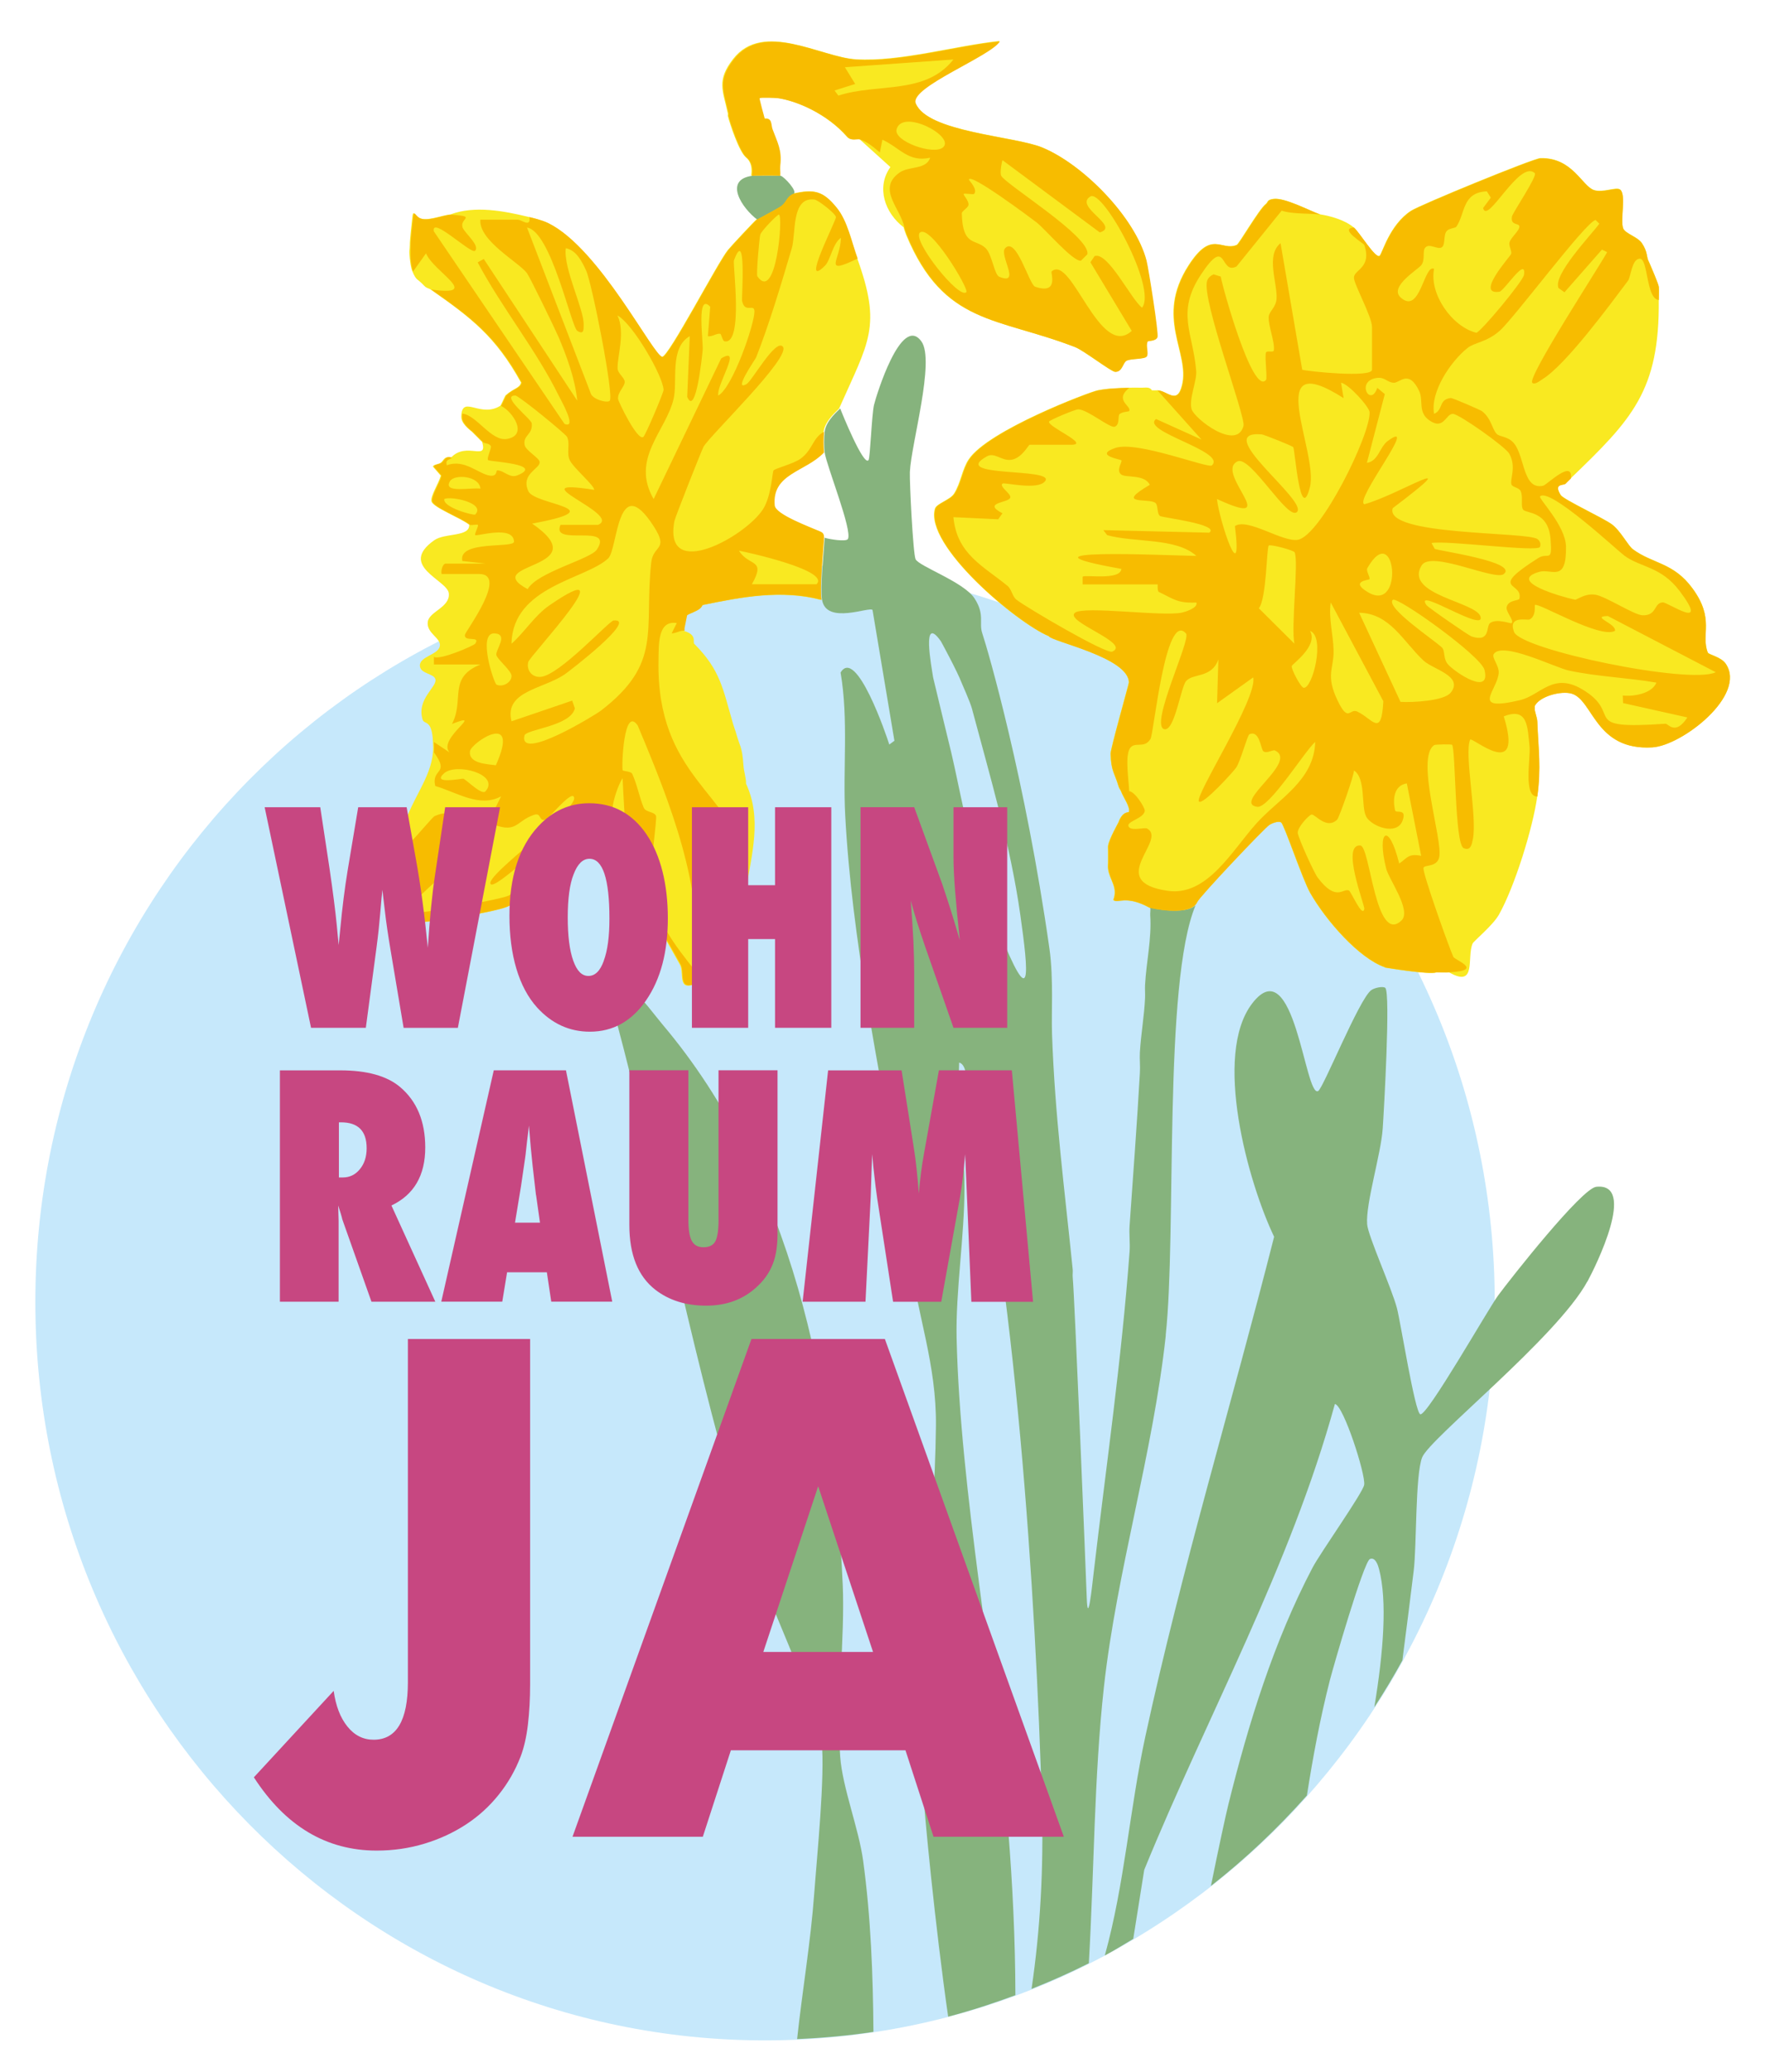 <svg xmlns="http://www.w3.org/2000/svg" xmlns:xlink="http://www.w3.org/1999/xlink" id="Ebene_1" viewBox="0 0 425.97 500"><defs><style>      .st0 {        fill: none;      }      .st1 {        fill: #c6e8fb;      }      .st2 {        fill: #f9e921;      }      .st3 {        fill: #c74781;      }      .st4 {        fill: #86b37d;      }      .st5 {        fill: #f7bc00;      }      .st6 {        clip-path: url(#clippath);      }    </style><clipPath id="clippath"><rect class="st0" x="8.53" y="9.87" width="409" height="482.42"></rect></clipPath></defs><g class="st6"><path class="st1" d="M184.63,492.29c97.26,0,176.11-79.76,176.11-178.15s-78.85-178.15-176.11-178.15S8.53,215.75,8.53,314.14s78.85,178.15,176.11,178.15"></path><path class="st2" d="M97.55,201.02c.38.05.7.04.99-.01-.27.04-.61.05-.99.01M166.99,156.65c-.16.03-.32.03-.45-.04.13.06.29.08.45.04M98.26,214.97c.52-4.09-1.09-6.02-1.26-9.07v-.09c-.13-2.3-.48-1.87,0-4.9.14-.92.47-1.31.62-1.87.82-3,2.39-5.81,3.84-8.65s2.76-5.7,3.03-8.83c.08-.81.03-1.69,0-2.5-.21-5.63-2.11-4.15-2.5-5.45-1.51-5.02,3.63-7.92,3.08-9.76-.4-1.38-3.63-1.26-3.73-3.2-.13-2.28,4.27-2.59,4.79-4.67.51-2-3.24-3.12-2.9-5.92.31-2.52,5.42-3.5,5.09-6.89-.33-3.24-12.33-6.58-3.53-12.82,2.6-1.83,8.62-.75,8.44-3.73-1.98-1.61-8.68-4.15-9.09-5.62-.36-1.25,1.71-4.31,2.23-6.24l-1.89-2.17c.05-.53,1.34-.55,1.89-.95.72-.53.83-1.7,2.5-1.25,3.71-3.93,8.91,1.01,7.49-3.75-.15-.24-.48-.4-.62-.62l-1.87-1.87c-.11-.13-2.19-1.55-2.5-3.12-.06-.31-.05-.91,0-1.25.59-4.15,4.71,1.03,9.37-1.87.14-.09,1.14-2.39,1.24-2.5,2.07-1.86,3.43-1.69,3.75-3.12-6.17-11.17-12.05-15.61-21.84-22.47-.3-.21-.82-.29-1.25-.62-.22-.18-.42-.42-.62-.62-1.39-1.42-1.51-.82-2.5-3.12-.38-.88-.51-2.15-.62-3.12-.25-2.07,0-1.89,0-3.12,0-1.74.44-4.91.62-6.87.16-1.64.48-.61,1.25,0,1.72,1.38,5.4-.35,7.9-.6h.01c5.87-2.21,12.92-.86,18.93.6.68.16,3,.68,4.62,1.47,12.42,6.11,25.42,32.21,27.54,32.28,1.57,0,13.36-22.66,15.88-25.78.79-.98,6.47-7.04,6.88-7.34.13-.09.35-.22.64-.38.08-.05.16-.09.25-.14,1.31-.71,3.59-1.89,4.53-2.5,1.63-1.07,1.59-2.53,3.33-3.23,5.17-1.21,7.32-.69,10.63,3.42,2.56,3.17,3.53,8.17,4.98,12.19,5.96,16.55,2.82,19.98-4.37,36.21-.14.32-3.37,2.73-3.75,5.62-.16,1.16-.17,3.85,0,4.99-4.45,4.72-12.65,5.06-11.92,12.82.21,2.17,8.55,5.2,11.14,6.35.98.43.7,1.42.78,1.44-.2,3.43-1.09,12.02-.62,14.99-9.6-2.55-19.25-.7-28.71,1.25-.48,1.11-1.54,1.38-2.5,1.87-.43.21-.86.3-1.25.62l-.62,3.11v.62c3.28.94,2.04,2.67,2.5,3.12,6.32,6.36,6.87,10.77,9.37,19.36.17.61.43,1.21.62,1.87,1.01,3.68,1.55,3.38,1.87,8.12.09,1.42.7,3.28.62,4.37,3.92,8.42,1.33,17.15,0,25.6-.18,1.14-.48,1.77-.62,2.49-.02.1-.01.22,0,.32v.3c-.15.73.17,1.82,0,2.5-.57,2.19-1.21,3.21-1.87,4.99-.52,1.38-.34,1.51-1.25,3.12l-1.24,1.25h-.01c-.17.26-4.55,5.91-4.99,6.24-.08.05-.14.13-.21.21l-.42.42c-6.44,3.8-4.19-1.67-5.33-3.72-5.53-9.85-5.93-10.11-10.28-21.25-2.09-.23-4.06-3.69-4.36-5.62-.06-.4.02-.85,0-1.25-2.03.19-1.95-2.62-2.5-3.75-.39-.78.94-2.71-2.04-1.87-.64.18-10,7.04-10.65,7.59-4.28,3.67-6.77,10.02-12.12,12.23-3.14,1.29-21.87,4.5-24.55,3.64-3.82-1.24.36-4.98.69-7.52"></path><path class="st2" d="M207.49,33.59c-.69-.26-2.17.47-3.12-.62-4.76-5.46-12.08-8.69-16.86-9.37-.4-.06-4.1-.18-4.37,0-.11.08,1.14,4.65,1.25,5,1.84-.33,1.5,1.46,1.87,2.5,1.21,3.25,2.3,5.05,1.87,8.74-.09.82.06,1.68,0,2.5-.32-.06-6.52-.04-6.86,0,0,0,.65-2.85-1.25-4.37-1.68-1.35-3.93-8.21-4.37-9.99-.05-.19.04-.42,0-.62-1.25-5.66-2.73-7.95,1.25-13.1,7.23-9.38,21.17-.47,29.66.04,10.59.65,23.99-3.29,34.62-4.41-2.09,3.58-21.89,11.14-20.32,14.97,2.87,7.01,23.82,7.91,30.57,10.68,9.85,4.05,22.43,16.82,25.16,27.27.48,1.85,2.98,17.63,2.65,18.5-.39,1.05-2.25.83-2.38,1.08-.48.96.3,2.87-.2,3.58-.51.74-3.72.47-4.88,1.04-.91.44-.99,2.69-2.72,2.69-.94,0-7.56-5.15-9.65-5.96-18.87-7.31-31.66-5.28-40.71-27.03-.09-.24-.55-1.48-.62-1.87-4.49-3.42-6.7-9.6-3.19-14.53l-7.42-6.7Z"></path><path class="st2" d="M253.05,153.45c.57,1.33,19.41,5.14,19.36,11.24-.01.42-4.45,16.04-4.41,17.16.13,4.29.94,4.52,1.91,7.82.14.52.49.9.62,1.25.48,1.41,2.3,3.8,1.87,5-.06.17-1.51-.26-2.5,2.5-.08.18-2.24,3.98-2.5,5.62-.06.39.02.83,0,1.25v2.5c.02.61-.09,1.26,0,1.87.35,2.67,2.44,4.46,1.25,7.48,1.03.97,2.99-1.28,8.73,1.87.47.25,8.43,1.87,10.95-.55.01-.01.01-.02.01-.02.25-.24.43-.49.56-.79.53-1.27,16.29-17.93,17.46-18.64.7-.43,2.21-1,2.82-.56.74.55,5.17,13.8,7.01,17.02,3.84,6.7,11.75,15.73,17.98,17.91l.03.03s.03.04.04.05c0,0,10.59,1.78,12.42,1.17,1.04-.01,2.1.06,3.12,0,6.71,3.8,4.15-3.69,5.63-6.99.26-.59,4.88-4.36,6.34-6.95,3.8-6.73,8.19-20.89,9.25-28.52.96-6.97.26-11.41,0-18.11-.04-1-.73-2.65-.62-3.12v-.62c1.16-2.35,6.39-3.73,8.92-2.98,5.22,1.55,5.63,13.79,19.48,12.97,7.17-.43,22.91-12.63,17.71-20.2-1.13-1.65-4.12-2.17-4.32-2.68-1.73-4.45,1.77-8.05-3.71-15.51-4.59-6.26-9.58-5.88-14.34-9.39-1.27-.94-2.98-4.49-5.16-6.08-2.17-1.57-11.66-5.97-12.31-7.04-1.82-2.95.75-2.23,1.22-2.79l.62-.62c.21-.21.42-.41.62-.62,14.8-14.23,21.44-21.12,21.22-43.07,0-1.04.05-2.1,0-3.12-.03-.61-1.81-4.74-2.25-5.76l-.08-.15v-.03h-.01v-.03h-.01s-.06-.13-.06-.13l-.08-.14c-.52-1.09-.17-2.19-1.6-4.33-1.03-1.53-4.06-2.29-4.53-3.59-.73-2.04.77-8.12-.69-9.3-.94-.75-4.1.81-6.32.11-2.9-.94-5.21-7.91-12.95-7.7-1.69.05-29.05,11.27-31.26,12.72-5.24,3.46-6.92,10.37-7.57,10.85-1.02.72-4.93-5.81-6.23-6.87-2.99-2.4-7.73-3.06-8.12-3.12-2.74-.99-8.55-4.1-11.24-3.75-1.65.21-1.27.79-1.87,1.25-1.61,1.22-6.44,9.61-7,9.85-3.78,1.61-6.01-3.77-11.62,4.93-8.23,12.78.36,20.94-1.6,28.95-1.2,4.88-3.68,1.21-6,1.22-.4.01-.83.04-1.25,0-.51-.92-1.64-.6-2.5-.62-1.03-.03-2.08-.03-3.11,0-2.54.08-5.02.14-7.49.62-2.02.4-26.43,9.64-31.11,16.65-1.63,2.42-1.89,5.66-3.56,8.3-.94,1.47-4.21,2.38-4.58,3.56-2.67,8.89,19.77,27.62,27.38,30.79"></path><path class="st4" d="M203.37,382.11c-2.08-47.44-12.26-98-43.46-134.91-4.02-4.75-11.42-16.21-11.39-1.79,11.24,42.11,19.14,85.36,32.11,127,3.57,11.45,16.79,38.93,17.68,47.81.83,8.32-1.13,27.46-1.81,36.72-.84,11.56-2.87,23.34-4.12,35.03,6.22-.27,12.37-.82,18.42-1.73-.11-13.81-.62-27.59-2.49-41.32-1.07-7.8-4.97-17.56-5.53-25.03-.96-12.72,1.19-28.35.6-41.77M191.53,46.78c1.08-.53-2.29-4.18-3.12-4.37-.32-.06-6.51-.04-6.85,0-7.07.96-2.43,7.9,1.24,10.61.13-.09.35-.22.64-.38.08-.05.15-.09.25-.14,1.3-.75,3.55-1.95,4.52-2.5,1.89-1.08,1.46-2.31,3.33-3.22M240.95,224.17c-1.2-2.98-3-8.71-3.71-11.84-.45-2-2.57-8.51-2.9-9.71-1.87-6.92-3.15-14.16-4.77-21.08-.12-.52-4.3-17.69-4.37-18.1-.42-2.79-2.82-15.38,1.87-8.73.14.21,3.98,7.32,4.99,9.98.12.31,2.08,4.69,2.5,6.24,4.38,16.42,9.29,32.89,11.68,49.76,2,14.16,2.98,24.31-5.3,3.48M281.33,322.18c2.69-24.89-.65-84.99,7.22-103.77-2.52,2.42-10.48.79-10.95.55.12.55-.04,1.27,0,1.87.38,5.66-.96,11.27-1.25,16.85-.05,1.04.05,2.08,0,3.12-.21,4.45-.99,8.77-1.25,13.1-.09,1.65.11,3.34,0,4.99-.69,12.3-1.63,24.53-2.48,36.8-.15,2.06.14,4.19,0,6.24-1.96,26.48-5.67,51.8-8.7,77.76-.32,2.74-1.39,12.97-1.64,5.87-.25-6.95-2.95-73.07-3.39-77.4-.06-.61.06-1.26,0-1.87-1.98-19.59-4.3-36.98-4.99-56.77-.1-3.09.01-6.25,0-9.36-.01-3.59-.1-7.54-.62-11.23-5.81-40.92-14.83-71.99-16.21-76.11-.87-2.57.68-4.49-1.87-8.43-2.56-3.97-13.39-7.73-14.23-9.46-.61-1.26-1.48-18.69-1.38-21.06.32-6.8,6.14-26.87,2.78-31.5-4.86-6.71-10.93,13.23-11.43,15.31-.57,2.42-.92,12.79-1.33,13.34-1.17,1.57-6.39-11.31-6.85-12.48-.14.32-3.37,2.73-3.74,5.62-.16,1.16-.17,3.85,0,4.99.48,3.3,6.73,18.77,5.62,20.89-.39.77-4.77.01-5.62-.3-.19,3.43-1.09,12.01-.62,14.97.99,6.16,11.61,1.52,12.18,2.47l5.28,31.55-1.24.91c-.64-2.09-7.98-23.67-11.75-17.37,1.95,11.47.51,23.06,1.12,34.54,1.61,29.95,8.05,60.23,13.12,89.67.11.6,2.33,15.59,2.5,16.9,1.82,14.15,6.42,25.75,6.27,40.66-.34,28.9-4.56,56.6-3.17,86.72.29,6.2,3,34.12,6.12,55.81,5.53-1.44,10.92-3.22,16.23-5.18-.03-13.36-.68-26.71-1.75-40.04-3.04-37.74-11.6-81.44-12.44-118.54-.25-11.12,1.9-24.67,1.9-36.17,0-10.03-1.7-20.2-1.29-30.27,1.23.35,1.46,1.91,1.72,2.96,11.81,47.72,16.85,126.4,18.26,176.36.42,14.87-.36,29.6-2.5,44.18,4.71-1.87,9.32-3.92,13.82-6.19,1.29-22.14,1.26-45.04,3.64-66.64,3.08-27.92,11.86-56.39,14.94-84.89M383.11,309.21c2.04-3.76,12.01-23.91,2.14-22.87-3.54.38-20.66,22.11-23.71,26.25-2.33,3.16-17.12,29.16-18.76,28.64-1.3-.4-4.75-22.2-5.63-25.57-1.25-4.81-6.99-17.43-7.2-20.29-.38-4.99,3.34-16.91,3.76-23.09.26-3.74,1.94-32.88.61-33.94-.59-.45-2.64,0-3.41.58-2.94,2.24-11.57,23.7-12.79,24.33-3.18,1.65-5.71-34.33-15.87-21.2-9.63,12.44-1,43.31,5.25,56.35-10.2,40.22-22.29,80-31.08,120.57-3.77,17.39-5.01,35.64-9.78,52.84,2.34-1.25,4.59-2.66,6.86-4.01l2.65-16.65c15.34-37.52,35.2-73.12,46.02-112.42,2.12.46,7.41,16.95,7.07,19.49-.25,1.87-10.54,16.35-12.47,20.02-9.33,17.76-15.46,37.58-20.29,57.05-.62,2.47-2.33,10.34-4.23,19.74,8.37-6.55,16.09-13.87,23.16-21.82,1.45-9.24,3.16-18.46,5.52-27.73.9-3.52,8.19-28.68,9.69-29.33,1.34-.57,1.99,1.61,2.21,2.46,1.99,7.61,1.08,19.92-1.15,33.3,2.39-3.67,4.65-7.43,6.77-11.29.96-7.32,1.87-14.58,2.74-21.68.74-6.07.35-22.98,2.03-27.3,1.77-4.56,32.54-28.98,39.88-42.46"></path><path class="st5" d="M157.17,135.72c.47-4.32,4.37-2.89.57-8.78-8.83-13.65-8.62,5.53-10.94,7.76-5.3,5.08-23.11,6.67-23.35,20.62,3.17-2.81,5.59-6.82,9.14-9.26,19.07-13.09-4.75,12.23-5.1,13.66-.49,1.95.87,3.73,2.94,3.6,4.55-.3,16.53-13.49,17.65-13.61,6.14-.62-11.07,12.53-11.88,13.06-5.34,3.54-14.55,4-12.75,11.26l14.64-4.99.65,1.87c-1.03,4.35-11.83,5.02-12.17,6.56-1.43,6.45,17.28-5.11,18.38-5.95,15.05-11.54,10.45-19.33,12.22-35.81M150.28,185.86c.09.21,2.02.23,2.3.84,1.26,2.78,1.72,5.67,2.77,8.14.52,1.25,2.56.91,2.98,2.04.27.77-1.52,12.77-1.22,16.17.78,8.85,5.66,14.86,10.92,21.5,1.84-20.59-6.33-40.96-14.11-59.48-3.41-5.07-3.94,10.14-3.64,10.79M174.05,86.48c5.27-3.17-1.17,6.24-.7,8.96,3.48-1.94,8.72-17.17,8.73-20.26.01-2.14-2.36.62-2.99-2.65-.12-.66,1.11-18.02-1.95-9.72-.35.96,2.34,20.33-2.24,19.55-.53-.09-.83-1.76-1.04-1.81-.86-.22-2.02.78-3.02.56l.57-7.1c-3.44-3.61-1.64,8.25-1.83,10.5-.08.86-1.6,16.24-3.73,11.25l.62-14.65c-4.93,2.78-2.9,10.88-3.9,15.12-1.83,7.8-10.46,14.43-4.82,24.18l16.29-33.91ZM149.02,76.11c1.95,4.05-.09,10.01.03,12.79.05,1.23,1.66,2.18,1.72,3.2.08,1.12-1.79,2.55-1.6,4.19.06.58,4.64,10.15,6.09,9.14.51-.35,4.89-10.67,4.89-11.36-.14-3.39-7.4-15.94-11.12-17.95M141.46,65.27c-.96-2.05-2.34-4.93-4.91-5.38-.65,4.82,4.44,14.77,4.31,18.46-.02,1.04.14,2.5-1.51,1.5-1.48-.9-6.33-24.06-12.16-24.95l15.33,39.87c.35,1.59,4.03,2.55,4.63,1.93,1.11-1.14-4.29-28.39-5.69-31.42M137.5,111.01c-.82-1.76.16-3.95-.64-5.6-.35-.72-11.27-9.65-12.43-9.97-.02-.01-.04-.01-.05-.01-.11,0-.18,0-.27.01-3.02.26,4.09,5.66,4.22,6.69.3,2.85-2.25,2.83-1.69,5.33.3,1.26,3.51,3.05,3.6,3.98.18,1.68-4.64,2.83-2.73,7.07,1.53,3.42,21.14,4.06.92,7.82,16.13,11.14-13.04,9.37-1.08,15.82,2.25-4.09,15.18-7.23,16.7-9.55,4.32-6.53-11.22-.57-8.77-5.97h9.05c6.15-2.5-20.13-11.48-.94-8.44.18-.96-5-5.28-5.9-7.19M119.4,152.82c-4.29-.3-.19,12.07.43,12.36,1.39.69,3.58-.44,3.63-2.05.04-1.29-3.54-4.12-3.68-5.14-.17-1.23,3-4.95-.38-5.17M113.43,181.23c-.43,3.05,4.27,3.12,6.24,3.41,6.07-13.49-5.95-5.43-6.24-3.41M107.23,186.53c-3.29,2.86,4.29,1.26,4.58,1.35.83.28,4.46,4.12,5.39,3.02,3.5-4.14-7.08-6.86-9.97-4.37M181.46,140.97h15.59c3.48-3.3-16.73-7.75-18.71-8.1,2.42,3.92,6.64,1.81,3.12,8.1M182.78,66.67c4.54,6.49,6.28-14.65,5.21-14.9-.32-.08-4.22,3.89-4.51,4.85-.21.7-1,9.63-.7,10.05M108.58,116.12c-1.81,3.02,5.41,1.42,7.37,1.78-.24-3.09-6.27-3.61-7.37-1.78M107.23,120.4c-.43,2.03,7.19,4.06,7.47,3.74,2.6-2.78-5.86-4.51-7.47-3.74M98.51,214.93c.52-4.08-1.09-6.02-1.26-9.06v-.09c0-3.77.83-1.63,2.53-3.3.97-.96,4.64-5.36,5.12-5.58,4.69-2.12,7.14,1.12,2.95,5.21,1.72,1.64,5.45-7.1,7.4-2.69,2.16,4.86-15.79,16.55-16.12,19.86-.17,1.61,1.08.86,2.08.84,2.3-.01,19.84-3.15,21.55-4.03,3.2-1.63,6.92-8.45,10.02-11.19.51-.46,12.48-6.28,6.65-6.46-.27,0-4.37,2.17-4.98,2.52-1.81,1.05-14.77,13.59-16,12.38-1.94-1.89,22.37-18.78,19.96-21.2-.94-.92-6.02,5.36-6.59,5.56-1.95.7-1.01-1.76-2.96-1.09-4.59,1.56-4.04,4.93-11.04,1.77l3.12-6.24c-5.23,2.83-10.74-1.01-15.9-2.5-1-4.38,3.67-2.68-.31-8.11.08-.81.03-1.69,0-2.5l3.74,2.5c-2.96-3.46,8.94-10.13.62-6.86,3.07-5.9-1.08-11.12,6.86-14.35h-11.23v-1.86c1.24.98,9.67-2.7,9.97-3.15,1.38-2.05-2.75-.27-2.48-2.16.13-.84,10.57-14.66,3.43-14.66h-9.05c-.25-.7.26-2.5.94-2.5h9.67l-5.62-.64c-1.09-5.08,12.52-2.98,12.47-4.67-.13-4.07-8.98-1.21-9.35-1.57-.29-.26.87-2.13.62-2.48-.13-.17-1.66.17-1.87,0-1.98-1.61-8.67-4.15-9.09-5.62-.36-1.25,1.7-4.3,2.22-6.24l-1.89-2.17c.05-.53,1.34-.55,1.89-.95.72-.53.83-1.7,2.5-1.25-.62.66-1.66.35-1.25,1.87,4.21-1.63,7.67,2.09,10.37,2.48,1.91.29,1.44-1.27,1.83-1.26,1.63.01,2.94,1.97,4.84,1.2,6.7-2.73-6.65-3.3-7.06-3.67-.42-.38.86-2.9.66-3.35-.32-.81-1.65-.61-1.91-1.01-.15-.24-.48-.4-.62-.62l-1.87-1.87c-.11-.13-2.19-1.55-2.5-3.12-.06-.31-.05-.91,0-1.25,3.47.31,6.97,6.8,10.83,6.1,5.11-.92,1.39-6.55-1.47-7.97.14-.09,1.14-2.39,1.24-2.5,2.07-1.86,3.43-1.69,3.74-3.12-6.16-11.17-12.04-15.6-21.83-22.45,12.47,1.76.48-4.32-1.26-8.74l-3.11,4.37c-.38-.88-.51-2.14-.62-3.12v-3.12c0-1.74.44-4.9.62-6.86.15-1.64.48-.61,1.25,0,1.72,1.38,5.39-.35,7.89-.6h.01c6.3.44,2.18.82,2.74,2.93.01.1.05.21.11.32.61,1.33,4.13,4.2,2.96,5.46-.91.98-10.65-8.54-9.97-4.69l31.54,46.46c3.18,1.34-.86-5.72-1.37-6.76-5.33-10.89-13.86-21.4-19.58-32.2l1.46-.83,22.57,34.2c-.51-5.23-2.51-10.65-4.54-15.42-.84-1.96-6.84-14.31-7.59-15.34-1.93-2.64-11.66-7.8-11.26-12.91h9.03c.95,0,3.18,2,2.81-.62.68.16,3,.68,4.61,1.47,12.41,6.11,25.4,32.19,27.52,32.25,1.57,0,13.35-22.64,15.87-25.76.79-.98,6.46-7.03,6.88-7.33.13-.09.35-.22.64-.38.08-.05.15-.09.25-.14,1.31-.72,3.59-1.89,4.52-2.5,1.88-1.08,1.46-2.31,3.33-3.22,5.16-1.21,7.32-.69,10.62,3.42,2.56,3.17,3.52,8.16,4.98,12.18-8.71,4.21-4.07.21-4.05-4.99-1.96,1.31-2.51,5.42-3.85,6.73-6.08,6.02,2.81-11,2.66-11.76-.15-.88-4.31-4.12-5.2-4.22-5.63-.69-4.41,8.19-5.46,11.77-2.46,8.36-5.43,18.28-8.6,26.32-.18.45-5.76,8.42-2.3,6.43,1.31-.75,6.92-10.91,8.71-9.06,2.34,2.39-17.73,21.59-19.12,24.22-.54,1.04-6.85,16.99-7.02,17.92-2.74,14.72,17.17,3.76,21.41-2.91,2-3.15,2.22-8.9,2.51-9.31.34-.51,4.78-1.57,6.54-2.85,2.98-2.18,2.87-5.06,5.67-6.5-.15,1.16-.17,3.85,0,4.99-4.44,4.72-12.63,5.06-11.91,12.8.21,2.17,8.54,5.2,11.13,6.34.97.43.7,1.42.78,1.44-.19,3.43-1.09,12.01-.62,14.98-9.59-2.55-19.24-.7-28.69,1.25-.48,1.11-1.54,1.38-2.5,1.87-.43.21-.86.3-1.25.62l-.62,3.11v.62c-.77-.21-2.22.66-3.11.62l1.24-2.48c-4.65-.75-4.34,5.17-4.42,9.04-.51,28.1,17.87,31.94,21.15,48.82.38,1.95-1.63,4.55.12,6.4-.18,1.14-.48,1.77-.62,2.48-.03.1-.01.22,0,.32v.3c-.16.73.17,1.82,0,2.49-4.04.7-.25-5.86-2.82-7.47-2.39.38.06,4.78-.56,5.63-.69.94-2.86.45-2.86.6v9.36c2.63-.87,1.65-5.2,4.37-3.12-.52,1.38-.34,1.51-1.25,3.12l-1.23,1.25h-.01c-.17.26-4.55,5.9-4.99,6.24-.08.05-.14.13-.21.21l-.41.41c-6.43,3.8-4.19-1.66-5.33-3.72-5.53-9.84-5.93-10.1-10.27-21.23-.61-1.59-2.5-5.19-4.35-5.62-.06-.4.03-.84,0-1.25-.12-1.6,1.3-.96,1.29-2.14-.05-4.78-.48-9.9-.68-14.7-1.12,1.73-2.26,5.28-2.44,7.27-.21,2.12,3.24,7.8-.66,5.84-.39-.78.94-2.7-2.04-1.87-.64.18-10,7.03-10.65,7.58-4.28,3.67-6.76,10.01-12.12,12.22-3.13,1.29-21.85,4.5-24.53,3.64-3.82-1.24.36-4.98.69-7.51"></path><path class="st5" d="M202.33,23.07c9.39-3.08,20.97-.08,27.77-8.72l-26.19,1.87,2.48,4.04-4.98,1.57.92,1.24ZM227.6,35.55c3.02-2.63-9.86-9.45-11.22-4.34-.77,2.86,8.96,6.33,11.22,4.34M221.99,56.14c-1.92,1.82,9.53,16.25,11.23,14.34.69-.78-8.81-16.6-11.23-14.34M237.89,59.89c1.53,1.47,2.07,6.38,3.26,6.88,5.43,2.24-.1-5.24,1.43-6.88,2.72-2.93,5.79,8.8,7.24,9.29,5.84,1.99,3.69-3.42,3.98-3.68,4.77-4.32,11.58,21.41,19.34,14.34l-9.97-16.55.99-1.5c3.22-1.2,8.92,10.63,11.47,12.44,3.68-4.59-9.4-28.65-12.47-26.83-4.12,2.47,7.41,7.21,2.26,8.67l-23.46-17.41c-.15.12-.69,2.98-.34,3.72.95,2.05,21.61,14.69,20.81,18.97l-1.55,1.55c-1.9.29-8.59-7.59-10.7-9.23-1.26-.97-16.17-12.14-16.34-10.32-.01.18,2.22,2.33,1.25,3.43-.18.21-2.27-.19-2.5.01s1.35,1.7,1.14,2.7c-.16.73-1.63,1.42-1.61,2.03.21,8.04,3.33,6.03,5.76,8.36M177.09,14.35c7.23-9.37,21.15-.47,29.64.04,10.58.65,23.97-3.29,34.59-4.41-2.09,3.58-21.88,11.13-20.3,14.96,2.87,7.01,23.8,7.9,30.55,10.67,9.84,4.04,22.41,16.81,25.14,27.25.48,1.85,2.98,17.62,2.65,18.49-.39,1.05-2.25.83-2.38,1.08-.48.96.3,2.87-.19,3.57-.51.74-3.72.47-4.87,1.04-.91.44-.99,2.69-2.72,2.69-.94,0-7.55-5.15-9.65-5.96-18.85-7.31-31.64-5.28-40.67-27.01-.09-.23-.55-1.48-.62-1.87-.78-4.48-6.79-9.35-1.1-13.29,2.26-1.56,6.37-.61,7.34-3.55-5.26,1.18-7.25-2.36-11.54-4.35l-.61,3.09c-1.52-1.27-2.77-2.39-4.68-3.12-.69-.26-2.17.47-3.12-.62-4.76-5.46-12.08-8.69-16.85-9.36-.4-.06-4.09-.18-4.37,0-.1.08,1.14,4.64,1.25,4.99,1.83-.32,1.49,1.46,1.87,2.5,1.21,3.25,2.3,5.04,1.87,8.74-.09.82.06,1.68,0,2.49-.32-.06-6.51-.04-6.85,0,0,0,.64-2.84-1.25-4.37-1.68-1.35-3.92-8.2-4.37-9.99-.05-.19.04-.41,0-.62-1.25-5.66-2.73-7.94,1.25-13.09"></path><path class="st5" d="M272.52,190.89c1.44.12,3.8,4,3.76,4.7-.12,2-5.02,2.63-3.76,4.02.79.88,3.74-.04,4.35.31,4.97,2.78-10.33,12.8,4.95,15.01,9.59,1.39,15.57-9.82,21.48-16.34,5.32-5.9,13.83-10.26,14.12-19.57-2.38,1.94-11.09,16.08-14.01,15.64-6.15-.92,10.11-10.88,4.28-13.6-.49-.22-1.96.81-2.77.21-.65-.48-.88-5.2-3.38-4.12-.49.22-2.13,6.46-3.2,8.05-.61.91-8.06,9.15-8.98,8.18-1.17-1.26,14.25-25.05,13.09-29.94l-8.72,6.23.32-10.59c-1.6,4.64-6.23,3.29-7.82,5.28-1.29,1.6-2.78,12.28-5.28,11.56-3.51-1.03,6.54-21.64,5.29-23.07-4.95-5.68-7.77,24.13-8.57,25.43-1.55,2.56-3.94.39-5.06,2.42-1.11,2-.16,7.86-.09,10.2M318.05,211.78c4.46,5.93,6.1,2.43,7.49,3.07.56.25,3.3,6.82,3.73,4.42.14-.79-5.72-15.69-.95-15.27,2.38.21,3.61,23.98,9.89,18.12,2.56-2.39-2.98-9.88-3.65-12.51-2.34-9.14.56-11.62,3.13-1.26,2.02-1.4,2.22-2.48,5.3-1.86l-3.46-17.47c-3.13.44-3.46,3.9-2.83,6.51.18.81,2.89-.62,1.81,2.43-1.34,3.79-7.57,1.43-8.8-.96-1.26-2.44-.02-9.24-2.94-11.1-.01,1.3-3.59,11.41-4.06,11.86-2.61,2.48-5.26-1.34-6.17-1.23-.6.06-3.54,3.18-3.33,4.5.22,1.35,3.87,9.48,4.84,10.76M350.11,167.14c3.21-4.03-4.22-5.6-6.53-7.74-4.85-4.5-8.1-11.45-15.56-11.56l9.98,21.5c2.86.18,10.52-.21,12.1-2.21M358.27,161.62c-.84-3.41-21.18-17.9-22.14-16.89-1.78,1.89,10.14,9.79,11.88,11.51.82.82.22,2.72,1.5,4.11,1.79,1.96,10.36,7.67,8.76,1.27M366.87,168.92c4.91-1.17,7.87-6.73,14.82-2.7,10.53,6.13-1.21,9.88,20.28,8.4.61-.05,2.35,2.96,5.27-1.52l-15.53-3.47-.06-1.82c2.4.3,7.04-.4,8.11-3.11-6.97-1.21-14.18-1.42-21.11-2.91-3.43-.73-16.13-7.19-18.17-3.95-.51.82,1.36,2.78,1.22,4.56-.35,4.26-7.08,9.41,5.19,6.52M414.09,162.19l-26.05-13.56c-4.29.1,2.11,1.82,1.72,3.58-3.54,2.03-18.54-6.92-19.32-6.24-.14.13.38,2.59-1.26,3.48-.58.31-5.33-1.07-3.77,3.03,1.62,4.28,42.38,12.78,48.68,9.71M405.34,142.56c-4.47-5.93-9.42-5.62-13.32-8.51-1.81-1.34-18.07-16.55-20.33-14.28-.49.49,6.16,6.99,6.25,12.12.14,8.83-3.48,5.24-6.42,6.07-7.97,2.26,5.37,6.05,8.58,6.73.44.1,2.4-1.61,4.94-1.2,2.53.41,9.32,4.89,11.35,4.96,3.56.13,2.69-2.98,4.9-3.11,1.25-.08,11.62,7.25,4.05-2.79M367.58,122.93c-.62-.83.05-3.07-.57-4.43-.4-.9-2.02-.92-2.24-1.65-.39-1.29,1.27-4.21-.53-7.41-.94-1.65-11.91-9.43-13.55-9.58-1.76-.15-2.17,4.12-5.81,1.5-2.73-1.97-1.3-4.76-2.37-7.01-2.52-5.34-4.69-1.93-6.13-2-1.69-.09-2.12-1.44-4.12-1.16-5.16.73-1.51,7.23.14,2.39l1.81,1.5-4.32,16.59c2.76-.38,3.07-3.81,5.02-5.26,7.98-5.9-8.1,14.21-5.64,15.25,8.2-2.2,25.82-13.41,6.86.94-2.2,6.73,32.41,5.62,34.93,7.47.64.48.85,1.14.61,1.87-.44,1.37-22.64-1.64-26.19-.92l.78,1.4c.9.49,20.19,3.12,16.68,6.07-2.09,1.77-17.55-5.84-19.84-2.07-4.31,7.1,13.23,8.77,14.22,12.38,1.11,3.98-16.16-7.45-13.08-2.83.36.56,10.25,7.37,10.87,7.58,4.68,1.57,3.47-2.44,4.51-3.22,1.59-1.2,5,.21,5.19.03.71-.68-1.48-2.76-1.18-3.93.44-1.74,2.95-1.44,3.07-2,.94-4.12-7.84-1.95,4.55-9.79,2.4-1.51,3.44,1.4,2.96-4.6-.53-6.83-5.91-6.1-6.63-7.09M356.32,80.29c1.17-.34,11.27-12.44,11.49-13.99.62-4.6-4.81,3.91-5.92,4.08-5.97.91,2.5-8.38,2.79-9.07.3-.67-.62-1.99-.36-2.85.36-1.25,2.5-2.86,2.36-3.87-.1-.82-2.21-.13-1.77-2.37.17-.9,6.2-9.78,5.5-10.44-3.67-3.43-11.47,12.61-12.47,8.41l1.86-2.5-.96-1.53c-5.99.27-5.17,5.29-7.34,8.51-.26.4-1.77.38-2.35,1.07-.84,1.01-.27,3.19-1.14,3.89-1.01.79-3.13-1.18-4.12.22-.6.84.1,2.82-.87,4.12-.78,1.04-7.79,5.19-5.03,7.76,4.77,4.45,5.68-8.12,8.11-6.86-1.21,6.09,4.38,14,10.22,15.42M330.52,139.73c-.08.26-4.94.44-.35,3.17,8.84,5.24,6.66-17.77-.17-5.83-.38.66.68,2.07.52,2.66M322.8,168.98c2.65,5.55,2.87,1.83,4.76,2.7,3.71,1.73,5.84,6.42,6.3-2.5l-12.7-23.83c-.55,3.9.61,7.75.69,11.56.09,4.5-2,5.9.95,12.07M312.42,155.33c-.92-3.73,1.04-19.71.04-22.06-.21-.51-5.91-2.02-6.26-1.64-.53.56-.51,12.79-2.39,15.13l8.62,8.57ZM311.75,160.71c-.14.75,2.16,5.13,2.87,5.23,2.17.3,5.3-12.32,1.55-13.72,2.02,3.65-4.33,8-4.42,8.49M323.65,92.33l.62,3.73c-20-12.79-5.95,13.01-8.14,21.5-2.34,9.15-3.59-9.02-4.01-9.66-.22-.35-7.16-3.05-7.57-3.09-12.52-1.11,11.14,15.94,8.48,18.71-2.2,2.27-11.21-13.64-14.34-12.21-5.8,2.66,11.5,16.68-4.99,9.09.64,5.55,6.27,22.24,4.34,6.53,3.08-2.07,11.57,4,15.22,3.3,5.55-1.08,17.54-25.41,17.28-30.78-.06-1.27-5.07-6.85-6.9-7.11M225.81,122.69c.36-1.18,3.64-2.09,4.58-3.56,1.68-2.64,1.94-5.87,3.56-8.29,4.67-7.01,29.07-16.24,31.08-16.64,2.47-.48,4.95-.55,7.49-.62-3.76,3.07.7,4.34-.01,5.62-.05.1-1.82.15-2.35.77-.4.47.13,2.48-1.11,2.98-1.14.45-6.49-4.11-8.79-4.19-.78-.02-6.93,2.6-7.07,2.95-.53,1.2,10.14,5.6,5.29,5.6h-9.98c-.29,0-1.91,3.34-4.54,3.64-2.27.26-3.9-1.87-5.75-.86-9.37,5.21,16.42,2.68,14.04,5.97-1.69,2.34-9.88.27-10.3.61-.9.74,2.19,2.46,1.86,3.42-.43,1.27-6.91,1.13-1.87,3.76l-1.04,1.44-10.8-.51c.82,8.92,7.21,11.78,13.05,16.57,1.05.87,1.12,2.55,2.22,3.39,2.35,1.82,21.55,13.14,23.07,12.48,4.67-2.02-11.57-7.25-9.03-9.36,2.1-1.76,21.15.96,25.82-.05.65-.14,3.99-1.09,3.5-2.44-4.55.21-5.45-.83-9.04-2.55-.44-.21-.23-1.82-.32-1.82h-18.08v-1.87c.74-.52,9.11.96,9.35-1.87-29.03-5.17,10.86-3.25,18.1-3.13-4.91-4.46-14.94-3.16-21.52-5.01l-.94-1.21,25.57.61c2.65-2.02-11.36-3.63-11.88-4.02-.83-.62-.39-2.66-1.17-3.2-1.74-1.18-9.85.65-1.3-4.32-1.27-2.61-5.76-1.66-6.88-2.48-1.37-1,.32-3.09.02-3.44-.19-.24-6.73-1.2-1.43-2.99,5.24-1.77,22.37,5.02,23.26,4.22,3.72-3.37-17.33-8.23-13.46-11.19l10.96,4.95-10.61-11.86c2.32-.01,4.8,3.65,5.99-1.22,1.96-7.99-6.63-16.16,1.6-28.92,5.6-8.7,7.82-3.32,11.61-4.93.56-.23,5.38-8.62,6.99-9.84.6-.45.22-1.04,1.87-1.25,2.69-.35,8.49,2.75,11.23,3.74-1.87-.32-6.8-.05-9.33-.95l-10.89,13.47c-4.17,2.18-2.14-7.8-8.61,1.99-6.06,9.18-1.84,14.09-1.13,23.24.19,2.43-1.81,6.75-1.11,9.2.65,2.27,10.89,10.19,12.53,4.04.59-2.18-10.15-30.52-8.79-34.97.23-.75.84-1.27,1.56-1.6l1.74.54c.3,2.12,7.68,28.79,10.92,24.95.36-.43-.31-5.29-.04-6.51.17-.78,1.84.05,1.94-.66.26-2-1.39-5.99-1.25-8.08.09-1.29,1.78-2.27,1.9-4.39.21-3.83-2.66-10.45.96-13.36l5.23,30.53c1.51.42,16.85,1.99,16.85-.01v-10.28c0-2.5-4.35-10.31-4.37-11.91-.03-1.97,4.39-2.31,2.5-7.91-.14-.4-6.24-3.97-2.5-4.2,1.3,1.05,5.21,7.58,6.23,6.86.65-.48,2.33-7.38,7.57-10.84,2.21-1.46,29.55-12.66,31.24-12.71,7.74-.21,10.04,6.76,12.93,7.7,2.22.7,5.38-.86,6.32-.1,1.46,1.18-.04,7.25.69,9.29.47,1.3,3.5,2.06,4.52,3.59,1.43,2.14,1.08,3.24,1.6,4.33l.08.14.06.12h.01v.03h.01v.04l.08.16c.44,1.03,2.22,5.15,2.25,5.76.05,1.03,0,2.08,0,3.12-3.17-.3-2.51-10.17-4.67-9.98-1.89.17-2.09,4.42-2.78,5.33-4.26,5.67-14.94,20.22-20.58,23.71-.55.34-1.92,1.52-2.52.9-1.26-1.3,16.39-28.34,18.07-31.51l-1.25-.62-9.05,10.3-1.44-1.03c-1.37-3.17,7.73-12.63,9.86-15.51l-.91-.91c-2.48.57-19.56,23.57-23.15,26.75-3.15,2.77-6.06,2.79-7.73,4.12-4.15,3.29-9.05,10.65-8.1,15.9,2.27-.91,1.04-3.48,4.04-3.81.4-.05,7.19,2.91,7.51,3.16,2.29,1.78,2.43,4.32,3.56,5.49.75.78,2.78.53,4.22,2.33,2.61,3.28,2.1,11.26,6.99,10.19.88-.19,7.25-6.58,6.71-1.75-.21.21-.42.41-.62.62-.21.21-.44.4-.62.62-.47.56-3.04-.17-1.22,2.78.65,1.07,10.13,5.46,12.3,7.03,2.18,1.59,3.89,5.13,5.16,6.07,4.76,3.51,9.74,3.13,14.32,9.39,5.47,7.45,1.98,11.05,3.71,15.5.19.51,3.18,1.03,4.32,2.68,5.2,7.57-10.53,19.76-17.69,20.19-13.83.82-14.25-11.41-19.46-12.96-2.53-.75-7.76.62-8.92,2.98-.04.08-.01.18,0,.3v.32c-.11.47.58,2.12.62,3.12.26,6.69.96,11.13,0,18.09-3.47.12-1.59-9.35-1.89-12.14-.49-4.56-.36-9.55-6.22-7.19,4.97,16.03-7.75,4.77-8.11,5.6-1.49,3.39,1.76,18.71.65,24.05-.24,1.16-.49,2.87-2.21,2.14-2.2-.94-1.91-24.07-2.81-24.95-.15-.16-4.04-.1-4.3.08-4.58,3.03,2.13,22.96,1.21,27.04-.57,2.51-3.54,1.77-3.8,2.56-.35,1.07,6.4,19.85,7.2,21.49.39.81,7.51,3.28-.94,3.73-1.03.06-2.08-.01-3.12,0-1.83.61-12.41-1.17-12.41-1.17-.01-.01-.03-.04-.04-.05l-.03-.03c-6.23-2.19-14.13-11.21-17.97-17.9-1.84-3.21-6.26-16.46-7.01-17-.61-.44-2.12.13-2.82.56-1.17.71-16.91,17.35-17.45,18.63-.13.3-.31.56-.56.79,0,0,0,.01-.01.02-2.52,2.42-10.48.79-10.95.55-5.73-3.15-7.7-.9-8.72-1.87,1.2-3.02-.9-4.81-1.25-7.48-.09-.61.02-1.26,0-1.87v-2.49c.02-.42-.06-.86,0-1.25.26-1.64,2.42-5.43,2.5-5.62.99-2.76,2.43-2.33,2.49-2.5.43-1.2-1.39-3.59-1.87-4.99-.13-.35-.48-.73-.62-1.25-.98-3.3-1.78-3.52-1.91-7.81-.04-1.12,4.39-16.73,4.41-17.15.05-6.1-18.77-9.91-19.34-11.23-7.61-3.17-30.03-21.89-27.36-30.77"></path><path class="st3" d="M244.19,258.24h-17.59l-3.62,20.21c-.52,2.8-.93,5.96-1.23,9.51-.16-2.12-.34-4.08-.53-5.89-.19-1.81-.41-3.48-.66-5.02l-2.97-18.8h-17.73l-6.15,55.82h15.17l1.26-25.3.34-10.3c.16,1.64.26,2.72.31,3.25.39,3.52.69,6,.92,7.45l3.83,24.91h11.62l4.47-24.87c.3-1.66.55-3.38.75-5.15.2-1.77.39-3.63.55-5.58l.44,10.16,1.06,25.45h14.89l-5.12-55.82ZM173.42,294.28c0,2.51-.26,4.25-.79,5.24-.52.94-1.47,1.41-2.84,1.41s-2.26-.51-2.82-1.52c-.56-1.01-.84-2.74-.84-5.17v-36.01h-14.24v37.34c0,7.16,2.09,12.36,6.28,15.62,3.3,2.55,7.39,3.83,12.26,3.83,4.31,0,7.96-1.16,10.97-3.47,2.23-1.74,3.82-3.67,4.78-5.82.98-2.05,1.47-4.72,1.47-8.02v-39.48h-14.24v36.04ZM124.29,295.01l1.44-8.75.99-6.76c.02-.12.07-.47.14-1.05.07-.58.18-1.61.34-3.11.09-.75.18-1.43.26-2.06.08-.63.14-1.19.19-1.7l.45,5.28c.11,1.09.2,1.98.27,2.69.07.71.13,1.27.17,1.68.43,3.66.67,5.76.72,6.29.07.63.11.95.14.97l.92,6.51h-6.01ZM136.59,258.24h-17.42l-12.67,55.82h14.72l1.16-7.09h9.6l1.06,7.09h14.72l-11.17-55.82ZM81.8,270.79h.51c4.12,0,6.18,2.08,6.18,6.25,0,2.05-.55,3.74-1.64,5.06-1.09,1.33-2.46,1.99-4.1,1.99h-.96v-13.3ZM94.47,290.85c5.44-2.58,8.16-7.24,8.16-13.99,0-6.31-2.03-11.18-6.08-14.6-3.19-2.68-7.99-4.01-14.42-4.01h-14.58v55.82h14.17v-19.52l-.1-3.69c.25.77.46,1.44.63,1.99.17.56.29,1,.36,1.34l7.04,19.88h15.41l-10.59-23.21Z"></path><path class="st3" d="M220.63,247.98v-13.58c0-2.09-.06-4.53-.19-7.31-.13-2.78-.34-6.04-.62-9.79.43,1.65.94,3.39,1.52,5.22s1.22,3.79,1.94,5.88l6.84,19.58h12.96v-53.22h-12.96v11.96c0,2.23.13,4.99.39,8.27.26,3.29.64,7.24,1.14,11.86l-1.4-4.69c-.57-1.86-1.08-3.51-1.55-4.93-.47-1.42-.89-2.69-1.25-3.79l-6.81-18.68h-12.96v53.22h12.96ZM200.63,194.76h-13.58v18.82h-6.48v-18.82h-13.58v53.22h13.58v-21.41h6.48v21.41h13.58v-53.22ZM145.72,231.82c-.87,2.44-2.1,3.65-3.71,3.65s-2.79-1.23-3.67-3.71c-.88-2.47-1.32-5.94-1.32-10.43s.47-8,1.4-10.34c.95-2.53,2.23-3.79,3.84-3.79,3.22,0,4.82,4.81,4.82,14.44,0,4.34-.45,7.73-1.37,10.17M156.04,201.31c-3.43-5.01-8.04-7.51-13.84-7.51-4.73,0-8.83,1.85-12.28,5.55-4.65,4.99-6.97,12.19-6.97,21.61s2.23,17.21,6.68,22.13c3.54,3.88,7.78,5.83,12.73,5.83,5.58,0,10.11-2.53,13.58-7.58,3.5-5.08,5.24-11.67,5.24-19.79s-1.72-15.22-5.15-20.23M120.7,194.76h-13.26l-2.47,16.51c-.35,2.3-.66,4.86-.94,7.69-.28,2.83-.54,6.07-.78,9.72-.8-8.13-1.75-15.18-2.83-21.13l-2.28-12.79h-11.69l-2.54,15.2c-.72,4.39-1.3,9.02-1.76,13.89l-.42,4.17-.46-4.86c-.32-3.33-.91-7.92-1.76-13.75l-2.22-14.65h-13.42l11.2,53.22h13.22l2.57-19.3c.21-1.61.4-3.14.55-4.58.15-1.45.28-2.83.39-4.14.21-2.57.38-4.33.49-5.27.04.46.12,1.13.23,2,.11.87.24,1.96.39,3.27.3,2.64.76,5.77,1.37,9.38l3.13,18.65h13.09l10.19-53.22Z"></path><path class="st3" d="M225.3,443.16h31.45l-43.19-120.09h-32.2l-43.19,120.09h31.45l6.77-20.86h42.14l6.77,20.86ZM184.22,398.57l13.24-39.98,13.24,39.98h-26.49ZM98.44,323.07v82.82c0,9.24-2.76,13.86-8.28,13.86-2.51,0-4.61-1.06-6.32-3.19-1.71-2.12-2.81-4.99-3.31-8.6l-19.26,20.86c7.62,11.79,17.51,17.68,29.65,17.68,4.01,0,7.85-.56,11.51-1.67,3.66-1.11,7-2.65,10.01-4.62,3.01-1.96,5.64-4.35,7.9-7.17,2.26-2.81,4.04-5.92,5.34-9.32.8-2.12,1.38-4.67,1.73-7.64.35-2.97.53-6.21.53-9.71v-83.3h-29.5Z"></path></g></svg>